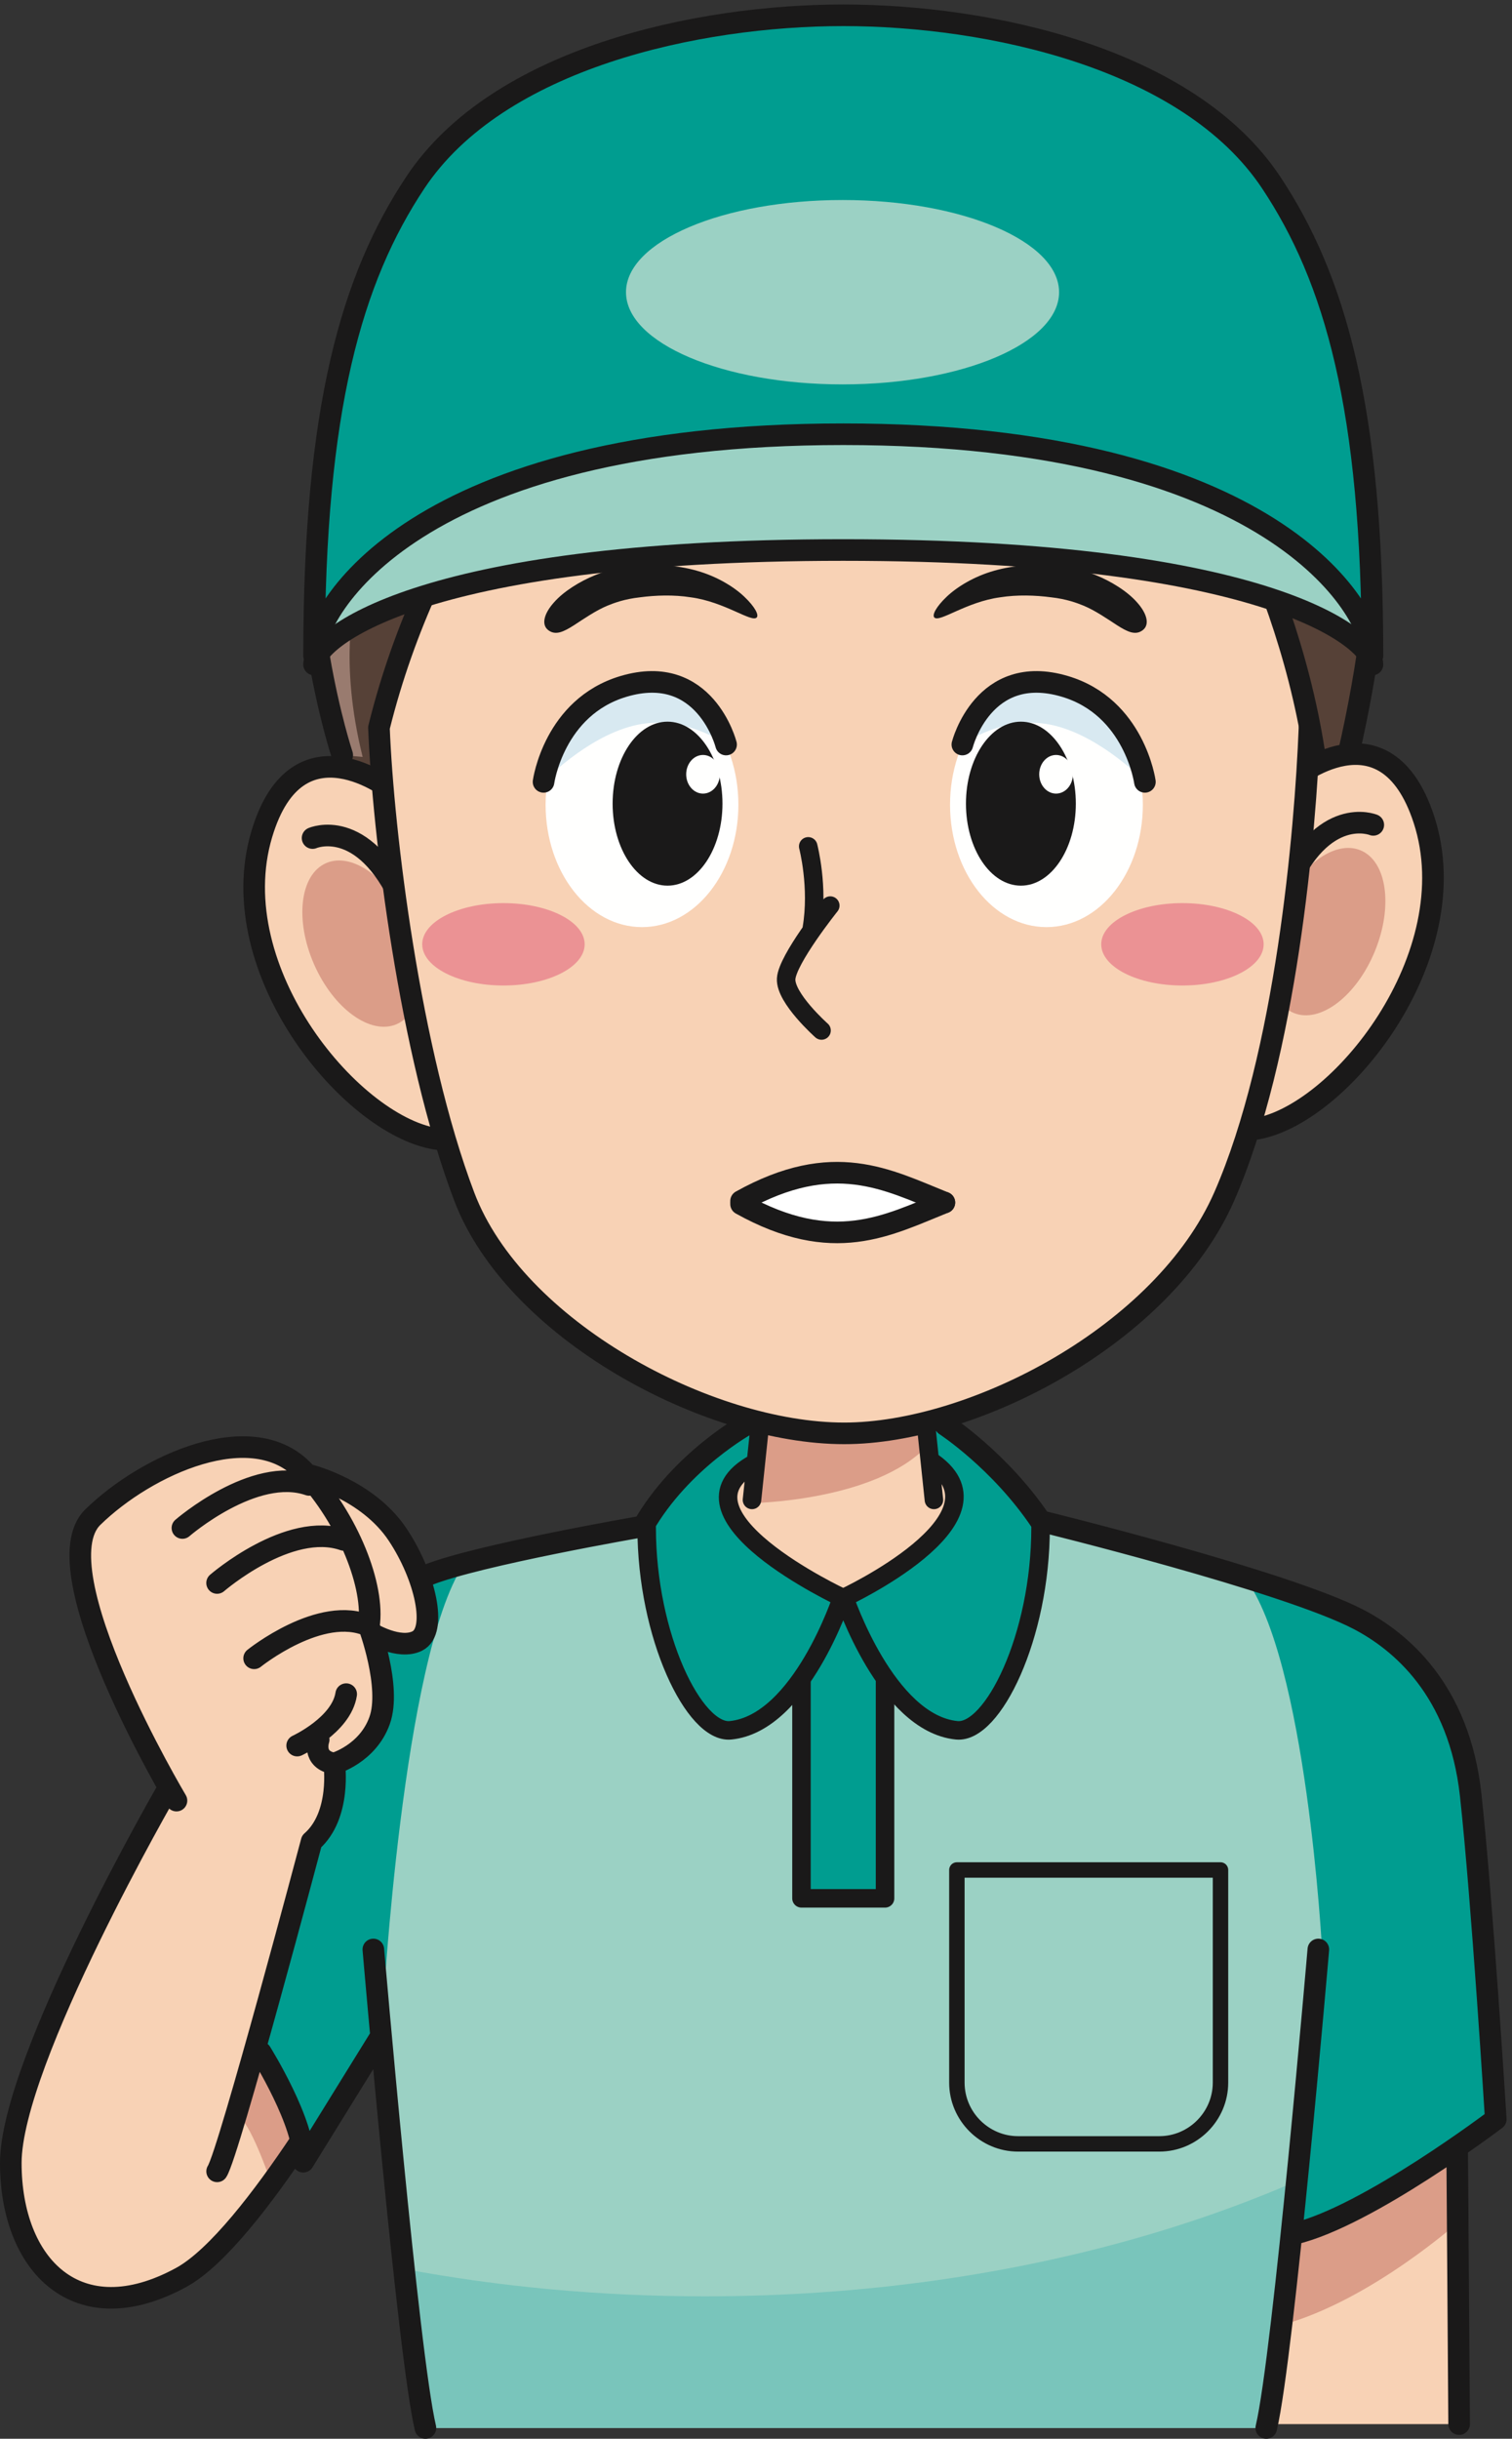 <?xml version="1.0" encoding="UTF-8" standalone="no"?>
<svg
   version="1.1"
   x="0"
   y="0"
   width="98"
   height="158"
   viewBox="0, 0, 98, 158"
   id="svg111"
   sodipodi:docname="anime cartoon man slightly open mouth.svg"
   inkscape:version="1.1-alpha (137f427, 2021-01-31)"
   xmlns:inkscape="http://www.inkscape.org/namespaces/inkscape"
   xmlns:sodipodi="http://sodipodi.sourceforge.net/DTD/sodipodi-0.dtd"
   xmlns="http://www.w3.org/2000/svg"
   xmlns:svg="http://www.w3.org/2000/svg">
  <rect x="0" y="0" width="98" height="158" fill="#333333" stroke="none"/>
  <defs
     id="defs115" />
  <sodipodi:namedview
     id="namedview113"
     pagecolor="#505050"
     bordercolor="#eeeeee"
     borderopacity="1"
     objecttolerance="10.0"
     gridtolerance="10.0"
     guidetolerance="10.0"
     inkscape:pageshadow="0"
     inkscape:pageopacity="0"
     inkscape:pagecheckerboard="0"
     showgrid="false"
     inkscape:zoom="3.5886076"
     inkscape:cx="-4.319224"
     inkscape:cy="75.516755"
     inkscape:current-layer="Layer_1" />
  <g
     id="Layer_1">
    <path
       d="M94.448,139.425 L94.573,157.05 L78.646,157.05 L78.646,139.425 L92.202,136.574 L94.448,139.425"
       fill="#F8D2B5"
       id="path2" />
    <path
       d="M16.907,132.967 C16.907,132.967 19.823,137.635 19.657,140.051 L24.739,131.801 L25.028,135.485 C25.786,143.541 26.888,154.408 27.573,157.3 L82.073,157.3 C82.437,155.767 82.917,151.994 83.401,147.586 L83.573,144.8 C88.323,143.675 96.948,137.3 96.948,137.3 C96.948,137.3 96.073,123.175 95.323,116.3 C94.573,109.425 90.698,106.3 88.073,104.925 C83.319,102.435 67.44,98.544 67.44,98.544 C64.798,94.62 61.771,93.075 61.771,93.075 L47.729,92.773 C47.729,92.773 44.106,95.387 41.69,98.887 C41.69,98.887 31.323,100.738 28.073,102.05 L18.323,103.502 L16.907,132.967"
       fill="#9BD1C4"
       id="path4" />
    <path
       d="M45.688,148.772 C38.896,148.772 32.343,148.15 26.182,146.996 C26.686,151.653 27.194,155.7 27.573,157.3 L82.073,157.3 C82.437,155.767 82.917,151.994 83.401,147.586 L83.573,144.8 C88.323,143.675 96.948,137.3 96.948,137.3 C96.948,137.3 96.869,136.02 96.738,134.05 C84.732,143.024 66.331,148.772 45.688,148.772"
       fill="#79C5BB"
       id="path6" />
    <path
       d="M85.688,126.3 L83.761,144.206 C88.939,143.725 96.948,137.3 96.948,137.3 C96.948,137.3 96.073,123.175 95.323,116.3 C94.573,109.425 90.698,106.3 88.073,104.925 C86.497,104.1 83.697,103.121 80.66,102.18 C84.688,107.436 85.688,126.3 85.688,126.3"
       fill="#009D90"
       id="path8" />
    <path
       d="M24.786,132.392 L24.833,130.05 C24.833,130.05 26.097,107.436 30.017,101.415 C29.243,101.633 28.573,101.848 28.073,102.05 L18.323,103.502 L16.907,132.967 C16.907,132.967 19.823,137.635 19.657,140.051 L24.739,131.801 L24.786,132.392"
       fill="#009D90"
       id="path10" />
    <path
       d="M48.6,94.554 L48.823,92.426 L48.823,90.01 L60.534,89.471 L60.534,92.426 L60.745,94.426 L61.396,95.187 C65.329,98.401 54.679,103.502 54.679,103.502 C54.679,103.502 44.028,98.401 47.962,95.187 L48.6,94.554"
       fill="#F8D2B5"
       id="path12" />
    <path
       d="M49.065,90 L48.571,97.39 C48.571,97.39 56.755,97.308 60.144,93.623 L60.534,90.488 L49.065,90"
       fill="#DB9D88"
       id="path14" />
    <path
       d="M20.114,95.584 C20.114,95.584 23.833,96.512 25.77,99.418 C27.576,102.128 28.365,105.654 27.048,106.314 C25.871,106.903 24.065,105.808 24.065,105.808 L20.114,105.604 L15.567,96.888 L20.114,95.584"
       fill="#F8D2B5"
       id="path16" />
    <path
       d="M10.661,115.464 C10.661,115.464 0.602,132.837 0.602,139.462 C0.602,146.087 5.01,151.212 11.739,147.551 C14.077,146.28 17.068,142.357 19.506,138.699 L16.759,132.448 C18.559,126.448 20.198,119.302 20.198,119.302 C21.979,117.83 21.663,114.253 21.663,114.253 C21.663,114.253 23.833,113.634 24.606,111.464 C25.382,109.293 23.909,105.344 23.909,105.344 C24.298,102.788 22.593,98.449 19.726,95.351 C16.399,91.753 9.499,94.886 6.013,98.294 C3.446,100.805 7.601,109.574 9.97,114.024 L10.661,115.464"
       fill="#F8D2B5"
       id="path18" />
    <path
       d="M84.102,144.714 C84.102,144.714 93.063,140.508 94.772,139.425 L94.632,143.868 C94.632,143.868 88.903,149.025 83.106,150.623 L84.102,144.714"
       fill="#DB9D88"
       id="path20" />
    <path
       d="M51.948,103.738 L57.364,103.738 L57.364,122.988 L51.948,122.988 z"
       fill="#009D90"
       id="path22" />
    <path
       d="M57.364,103.738 L57.364,122.988 L51.948,122.988 L51.948,103.738"
       fill-opacity="0"
       stroke="#1A1919"
       stroke-width="1.2"
       stroke-linecap="round"
       stroke-linejoin="round"
       id="path24" />
    <path
       d="M47.962,95.187 C44.028,98.401 54.845,103.502 54.845,103.502 C54.845,103.502 51.909,111.646 47.349,112.101 C45.017,112.335 41.913,106.028 41.913,98.968 C41.913,98.968 45.721,93.964 46.525,93.415 C47.33,92.867 48.734,92.353 48.99,92.426 C49.246,92.5 48.905,94.8 48.905,94.8 L47.962,95.187"
       fill="#009D90"
       id="path26" />
    <path
       d="M61.396,95.187 C65.329,98.401 54.513,103.502 54.513,103.502 C54.513,103.502 57.448,111.646 62.009,112.101 C64.341,112.335 67.444,106.028 67.444,98.968 C67.444,98.968 66.269,96.668 65.685,95.974 C65.099,95.28 62.575,92.756 61.991,92.574 C61.405,92.391 60.106,91.988 60.032,92.426 C59.96,92.865 60.202,94.971 60.312,95.082 C60.421,95.192 61.442,95.06 61.442,95.06"
       fill="#009D90"
       id="path28" />
    <path
       d="M16.885,133.186 C16.885,133.186 19.468,137.129 19.506,138.699 L17.622,141.55 C17.622,141.55 16.372,137.833 15.539,137.16 L16.885,133.186"
       fill="#DB9D88"
       id="path30" />
    <path
       d="M87.387,48.924 C87.945,45.937 88.342,43.194 88.595,40.668 C88.316,34.192 70.383,25.959 52.931,26.3 C36.43,26.623 20.337,35.227 20.684,39.428 C20.997,43.211 20.692,43.207 22.181,48.918 L22.286,51.949 L87.266,51.828 L87.387,48.924"
       fill="#564137"
       id="path32" />
    <path
       d="M23.025,38.845 C23.025,38.845 21.938,42.752 23.505,49.041 L22.181,48.918 C22.181,48.918 19.854,42.261 20.477,40.323 L23.025,38.845"
       fill="#997B6F"
       id="path34" />
    <path
       d="M22.181,48.918 C22.181,48.918 21.335,46.381 20.679,42.549 C20.536,41.721 20.836,40.854 20.723,39.917 C20.577,38.717 39.931,30.175 50.368,25.925 C50.368,25.925 88.528,39.174 88.892,40.491 C88.58,43.06 88.089,45.86 87.387,48.924"
       fill-opacity="0"
       stroke="#1A1919"
       stroke-width="1.4"
       stroke-linecap="round"
       stroke-linejoin="round"
       id="path36" />
    <path
       d="M48.905,94.8 C42.905,98.05 54.573,103.502 54.573,103.502 C54.573,103.502 51.909,111.646 47.349,112.101 C45.017,112.335 41.913,106.028 41.913,98.968 M60.489,94.758 C65.614,98.425 54.729,103.502 54.729,103.502 C54.729,103.502 57.448,111.646 62.009,112.101 C64.341,112.335 67.444,106.028 67.444,98.968 M48.74,97.175 L49.24,92.426 M60.532,97.175 L60.032,92.426"
       fill-opacity="0"
       stroke="#1A1919"
       stroke-width="1.2"
       stroke-linecap="round"
       stroke-linejoin="round"
       id="path38" />
    <path
       d="M48.448,92.258 C48.448,92.258 44.155,94.592 41.69,98.887 C41.69,98.887 30.95,100.738 27.7,102.05 M61.265,92.324 C61.265,92.324 64.798,94.62 67.44,98.544 C67.44,98.544 83.319,102.435 88.073,104.925 C90.698,106.3 94.573,109.425 95.323,116.3 C96.073,123.175 96.948,137.3 96.948,137.3 C96.948,137.3 88.655,143.589 83.905,144.714 M85.448,126.3 C85.448,126.3 83.198,152.55 82.073,157.3 M24.198,126.3 C24.198,126.3 26.448,152.55 27.573,157.3 M94.448,139.425 L94.573,157.05 M11.438,116.656 C11.438,116.656 2.526,101.705 6.013,98.294 C9.499,94.886 16.399,91.753 19.726,95.351 C22.593,98.449 24.298,102.788 23.909,105.344 C23.909,105.344 25.382,109.293 24.606,111.464 C23.833,113.634 21.663,114.253 21.663,114.253 C21.663,114.253 22.138,117.605 20.198,119.302 C20.198,119.302 14.823,139.55 14.073,140.675 M19.261,113.091 C19.261,113.091 22.128,111.775 22.438,109.759 M20.655,112.706 C20.655,112.706 20.19,114.021 21.663,114.253 M16.472,107.436 C16.472,107.436 20.811,103.949 23.909,105.344 M14.071,102.556 C14.071,102.556 18.72,98.527 22.282,99.766 M11.823,98.994 C11.823,98.994 16.472,94.963 20.036,96.203 M20.114,95.584 C20.114,95.584 23.833,96.512 25.77,99.418 C27.576,102.128 28.365,105.654 27.048,106.314 C25.871,106.903 24.065,105.808 24.065,105.808 M10.903,115.867 C10.903,115.867 0.7,133.508 0.7,140.133 C0.7,146.758 5.01,151.212 11.739,147.551 C14.077,146.28 17.068,142.357 19.506,138.699 M16.907,132.967 C16.907,132.967 19.823,137.635 19.657,140.051 L24.659,131.967"
       fill-opacity="0"
       stroke="#1A1919"
       stroke-width="1.4"
       stroke-linecap="round"
       stroke-linejoin="round"
       id="path40" />
    <path
       d="M79.106,121.15 L79.106,134.927 C79.106,137.11 77.319,138.896 75.138,138.896 L65.989,138.896 C63.808,138.896 62.02,137.11 62.02,134.927 L62.02,121.15 L79.106,121.15 z"
       fill-opacity="0"
       stroke="#1A1919"
       stroke-width="1"
       stroke-linecap="round"
       stroke-linejoin="round"
       id="path42" />
    <path
       d="M25.439,51.233 C25.439,51.233 19.281,46.295 16.968,54.039 C14.31,62.934 22.978,73.188 28.478,73.813"
       fill="#F8D2B5"
       id="path44" />
    <path
       d="M25.439,51.233 C25.439,51.233 19.281,46.295 16.968,54.039 C14.31,62.934 22.978,73.188 28.478,73.813"
       fill-opacity="0"
       stroke="#1A1919"
       stroke-width="1.4"
       stroke-linecap="round"
       stroke-linejoin="round"
       id="path46" />
    <path
       d="M20.359,62.483 C21.625,65.362 24.025,67.092 25.719,66.348 C27.414,65.602 27.76,62.665 26.492,59.784 C25.227,56.905 22.826,55.174 21.133,55.92 C19.437,56.665 19.094,59.602 20.359,62.483"
       fill="#DB9D88"
       id="path48" />
    <path
       d="M20.26,54.295 C20.26,54.295 23.531,52.858 26.064,58.44"
       fill-opacity="0"
       stroke="#1A1919"
       stroke-width="1.4"
       stroke-linecap="round"
       stroke-linejoin="round"
       id="path50" />
    <path
       d="M83.755,50.508 C83.755,50.508 89.788,45.419 92.294,53.102 C95.171,61.929 86.761,72.395 81.278,73.157"
       fill="#F8D2B5"
       id="path52" />
    <path
       d="M83.755,50.508 C83.755,50.508 89.788,45.419 92.294,53.102 C95.171,61.929 86.761,72.395 81.278,73.157"
       fill-opacity="0"
       stroke="#1A1919"
       stroke-width="1.4"
       stroke-linecap="round"
       stroke-linejoin="round"
       id="path54" />
    <path
       d="M89.112,61.628 C87.919,64.538 85.563,66.328 83.851,65.626 C82.138,64.921 81.72,61.994 82.915,59.083 C84.108,56.172 86.466,54.383 88.177,55.087 C89.89,55.789 90.307,58.716 89.112,61.628"
       fill="#DB9D88"
       id="path56" />
    <path
       d="M89.009,53.441 C89.009,53.441 85.702,52.085 83.31,57.728"
       fill-opacity="0"
       stroke="#1A1919"
       stroke-width="1.4"
       stroke-linecap="round"
       stroke-linejoin="round"
       id="path58" />
    <path
       d="M84.874,47.146 C84.609,53.895 83.357,68.37 79.347,77.522 C75.421,86.481 66.718,90.52 57.593,92.863 C54.635,93.481 51.843,92.863 51.843,92.863 C42.718,90.52 33.361,86.153 30.089,77.522 C26.545,68.177 24.826,53.895 24.562,47.146 C26.306,40.087 29.323,34.426 31.798,30.639 L32.802,30.604 C35.61,30.435 38.339,29.626 40.826,28.534 L41.552,29.521 C53.302,30.021 64.343,23.188 67.968,18.313 C67.968,18.313 69.428,30.437 81.469,36.771 L82.129,36.77 C83.184,39.432 84.172,42.453 84.873,45.696 L84.874,47.146"
       fill="#F8D2B5"
       id="path60" />
    <path
       d="M37.732,7.183 C37.732,7.183 45.814,12.517 55.695,12.842 C55.695,12.842 59.3,14.037 52.091,14.37 C44.881,14.706 37.276,13.904 32.705,11.689 L37.732,7.183"
       fill="#B7A293"
       id="path64" />
    <path
       d="M35.843,25.311 C35.843,25.311 27.886,33.688 24.562,47.146 C24.826,53.895 26.545,68.177 30.089,77.522 C33.361,86.153 45.856,92.863 54.718,92.863 C63.093,92.863 75.421,86.481 79.347,77.522 C83.357,68.37 84.609,53.895 84.874,47.146"
       fill-opacity="0"
       stroke="#1A1919"
       stroke-width="1.4"
       stroke-linecap="round"
       stroke-linejoin="round"
       id="path66" />
    <path
       d="M52.384,54.833 C52.384,54.833 53.075,57.46 52.614,60.167 M53.814,58.67 C53.814,58.67 51.024,62.159 50.954,63.415 C50.885,64.668 53.248,66.762 53.248,66.762"
       fill-opacity="0"
       stroke="#1A1919"
       stroke-width="1.2"
       stroke-linecap="round"
       stroke-linejoin="round"
       id="path68" />
    <path
       d="M37.894,61.178 C37.894,62.653 35.537,63.848 32.631,63.848 C29.725,63.848 27.366,62.653 27.366,61.178 C27.366,59.704 29.725,58.51 32.631,58.51 C35.537,58.51 37.894,59.704 37.894,61.178"
       fill="#EB9294"
       id="path70" />
    <path
       d="M71.376,61.178 C71.376,62.653 73.732,63.848 76.639,63.848 C79.545,63.848 81.903,62.653 81.903,61.178 C81.903,59.704 79.545,58.51 76.639,58.51 C73.732,58.51 71.376,59.704 71.376,61.178"
       fill="#EB9294"
       id="path72" />
    <path
       d="M47.858,52.135 C47.858,56.515 45.061,60.065 41.611,60.065 C38.158,60.065 35.363,56.515 35.363,52.135 C35.363,47.752 38.158,44.201 41.611,44.201 C45.061,44.201 47.858,47.752 47.858,52.135"
       fill="#FFFFFE"
       id="path74" />
    <path
       d="M61.577,52.135 C61.577,56.515 64.374,60.065 67.825,60.065 C71.277,60.065 74.073,56.515 74.073,52.135 C74.073,47.752 71.277,44.201 67.825,44.201 C64.374,44.201 61.577,47.752 61.577,52.135"
       fill="#FFFFFE"
       id="path76" />
    <path
       d="M35.23,50.655 C35.23,50.655 35.894,45.814 40.416,44.469 C45.704,42.896 47.06,48.236 47.06,48.236 C47.06,48.236 44.306,46.187 41.024,47.024 C37.93,47.812 35.23,50.655 35.23,50.655"
       fill="#D8E9F1"
       id="path78" />
    <path
       d="M74.206,50.655 C74.206,50.655 73.541,45.814 69.021,44.469 C63.733,42.896 62.376,48.236 62.376,48.236 C62.376,48.236 65.131,46.187 68.411,47.024 C71.508,47.812 74.206,50.655 74.206,50.655"
       fill="#D8E9F1"
       id="path80" />
    <path
       d="M62.608,52.066 C62.608,54.998 64.204,57.379 66.17,57.379 C68.135,57.379 69.73,54.998 69.73,52.066 C69.73,49.132 68.135,46.755 66.17,46.755 C64.204,46.755 62.608,49.132 62.608,52.066"
       fill="#1A1919"
       id="path82" />
    <path
       d="M62.376,48.236 C62.376,48.236 63.733,42.896 69.021,44.469 C73.541,45.814 74.206,50.655 74.206,50.655"
       fill-opacity="0"
       stroke="#1A1919"
       stroke-width="1.4"
       stroke-linecap="round"
       stroke-linejoin="round"
       id="path84" />
    <path
       d="M49.047,40.003 C48.725,40.359 46.983,38.993 44.771,38.698 C43.676,38.524 42.493,38.563 41.481,38.698 C40.457,38.812 39.79,39.07 39.388,39.233 C38.623,39.546 37.836,40.095 37.202,40.507 C36.561,40.912 36.024,41.196 35.541,40.83 C35.067,40.474 35.259,39.751 35.901,39.033 C36.533,38.31 37.588,37.663 38.569,37.264 C38.816,37.167 39.178,37.022 39.647,36.902 C40.113,36.773 40.705,36.691 41.27,36.646 C42.435,36.549 43.857,36.599 45.16,36.974 C46.467,37.34 47.584,38.028 48.249,38.666 C48.921,39.304 49.199,39.838 49.047,40.003"
       fill="#1A1919"
       id="path86" />
    <path
       d="M60.557,40.003 C60.404,39.837 60.683,39.304 61.354,38.665 C62.019,38.028 63.137,37.34 64.443,36.974 C65.746,36.599 67.169,36.549 68.334,36.646 C68.898,36.691 69.491,36.773 69.956,36.902 C70.426,37.022 70.787,37.167 71.034,37.264 C72.016,37.663 73.071,38.309 73.703,39.032 C74.345,39.751 74.536,40.473 74.062,40.83 C73.58,41.196 73.043,40.912 72.402,40.507 C71.768,40.095 70.98,39.546 70.216,39.233 C69.813,39.07 69.146,38.812 68.122,38.697 C67.11,38.563 65.928,38.524 64.832,38.697 C62.62,38.993 60.878,40.359 60.557,40.003"
       fill="#1A1919"
       id="path88" />
    <path
       d="M41.552,29.521 C53.302,30.021 64.343,23.188 67.968,18.313 C67.968,18.313 69.428,30.437 81.469,36.771 M52.469,20.604 C52.469,20.604 43.177,29.979 32.802,30.604 M76.167,25.843 C76.167,25.843 83.168,35.906 85.168,48.656"
       fill-opacity="0"
       stroke="#1A1919"
       stroke-width="1.4"
       stroke-linecap="round"
       stroke-linejoin="round"
       id="path90" />
    <path
       d="M46.827,52.066 C46.827,54.998 45.232,57.379 43.266,57.379 C41.302,57.379 39.707,54.998 39.707,52.066 C39.707,49.132 41.302,46.755 43.266,46.755 C45.232,46.755 46.827,49.132 46.827,52.066"
       fill="#1A1919"
       id="path92" />
    <path
       d="M46.656,50.166 C46.656,50.855 46.168,51.415 45.564,51.415 C44.964,51.415 44.475,50.855 44.475,50.166 C44.475,49.473 44.964,48.912 45.564,48.912 C46.168,48.912 46.656,49.473 46.656,50.166"
       fill="#FFFFFE"
       id="path94" />
    <path
       d="M69.539,50.166 C69.539,50.855 69.051,51.415 68.447,51.415 C67.846,51.415 67.356,50.855 67.356,50.166 C67.356,49.473 67.846,48.912 68.447,48.912 C69.051,48.912 69.539,49.473 69.539,50.166"
       fill="#FFFFFE"
       id="path96" />
    <path
       d="M47.06,48.236 C47.06,48.236 45.704,42.896 40.416,44.469 C35.894,45.814 35.23,50.655 35.23,50.655"
       fill-opacity="0"
       stroke="#1A1919"
       stroke-width="1.4"
       stroke-linecap="round"
       stroke-linejoin="round"
       id="path98" />
    <path
       d="M20.356,43.05 C20.356,41.52 26.774,35.634 54.653,35.634 C82.535,35.634 88.956,41.52 88.956,43.05 L86.443,27.177 L27.133,24.682 C27.133,24.682 22.834,27.356 22.476,29.314 C22.119,31.278 20.356,43.05 20.356,43.05"
       fill="#9BD1C4"
       id="path100" />
    <path
       d="M20.356,43.05 C20.356,41.52 26.774,35.634 54.653,35.634 C82.535,35.634 88.956,41.52 88.956,43.05 L86.443,27.177 L27.133,24.682 C27.133,24.682 22.834,27.356 22.476,29.314 C22.119,31.278 20.356,43.05 20.356,43.05 z"
       fill-opacity="0"
       stroke="#1A1919"
       stroke-width="1.4"
       stroke-linecap="round"
       stroke-linejoin="round"
       id="path102" />
    <path
       d="M54.653,0.991 C64.183,0.991 77.024,3.486 82.384,11.356 C86.514,17.418 89.317,27.542 89.317,42.015 C89.317,39.085 81.469,28.133 54.653,28.133 C26.481,28.133 19.995,39.085 19.995,42.015 C19.995,25.986 22.801,17.418 26.927,11.356 C32.288,3.486 45.13,0.991 54.653,0.991"
       fill="#009D90"
       id="path104" />
    <path
       d="M54.653,0.991 C64.083,0.991 77.027,3.758 82.387,11.821 C86.517,18.031 88.956,26.451 88.956,42.48 C88.956,39.551 82.535,28.133 54.653,28.133 C26.774,28.133 20.356,39.551 20.356,42.48 C20.356,26.451 22.798,18.031 26.924,11.821 C32.286,3.758 45.229,0.991 54.653,0.991 z"
       fill-opacity="0"
       stroke="#1A1919"
       stroke-width="1.4"
       stroke-linecap="round"
       stroke-linejoin="round"
       id="path106" />
    <ellipse
       style="fill:#ffffff;stroke-width:6.865;stroke-linejoin:round;paint-order:stroke fill markers"
       id="path2460"
       cx="54.512"
       cy="77.982"
       rx="6.48"
       ry="2.012" />
    <path
       d="m 48.032,77.811 c 5.989,-3.336 9.474,-1.388 13.178,0.099"
       fill-opacity="0"
       stroke="#1a1919"
       stroke-width="1.4"
       stroke-linecap="round"
       stroke-linejoin="round"
       id="path1545"
       sodipodi:nodetypes="cc" />
    <path
       d="m 48.032,78.008 c 5.989,3.336 9.474,1.388 13.178,-0.099"
       fill-opacity="0"
       stroke="#1a1919"
       stroke-width="1.4"
       stroke-linecap="round"
       stroke-linejoin="round"
       id="path2026"
       sodipodi:nodetypes="cc" />
    <path
       d="m 68.644,18.93 c 0,3.299 -6.284,5.974 -14.033,5.974 -7.753,0 -14.037,-2.675 -14.037,-5.974 0,-3.297 6.284,-5.972 14.037,-5.972 7.749,0 14.033,2.675 14.033,5.972"
       fill="#9bd1c4"
       id="path108" />
  </g>
</svg>
